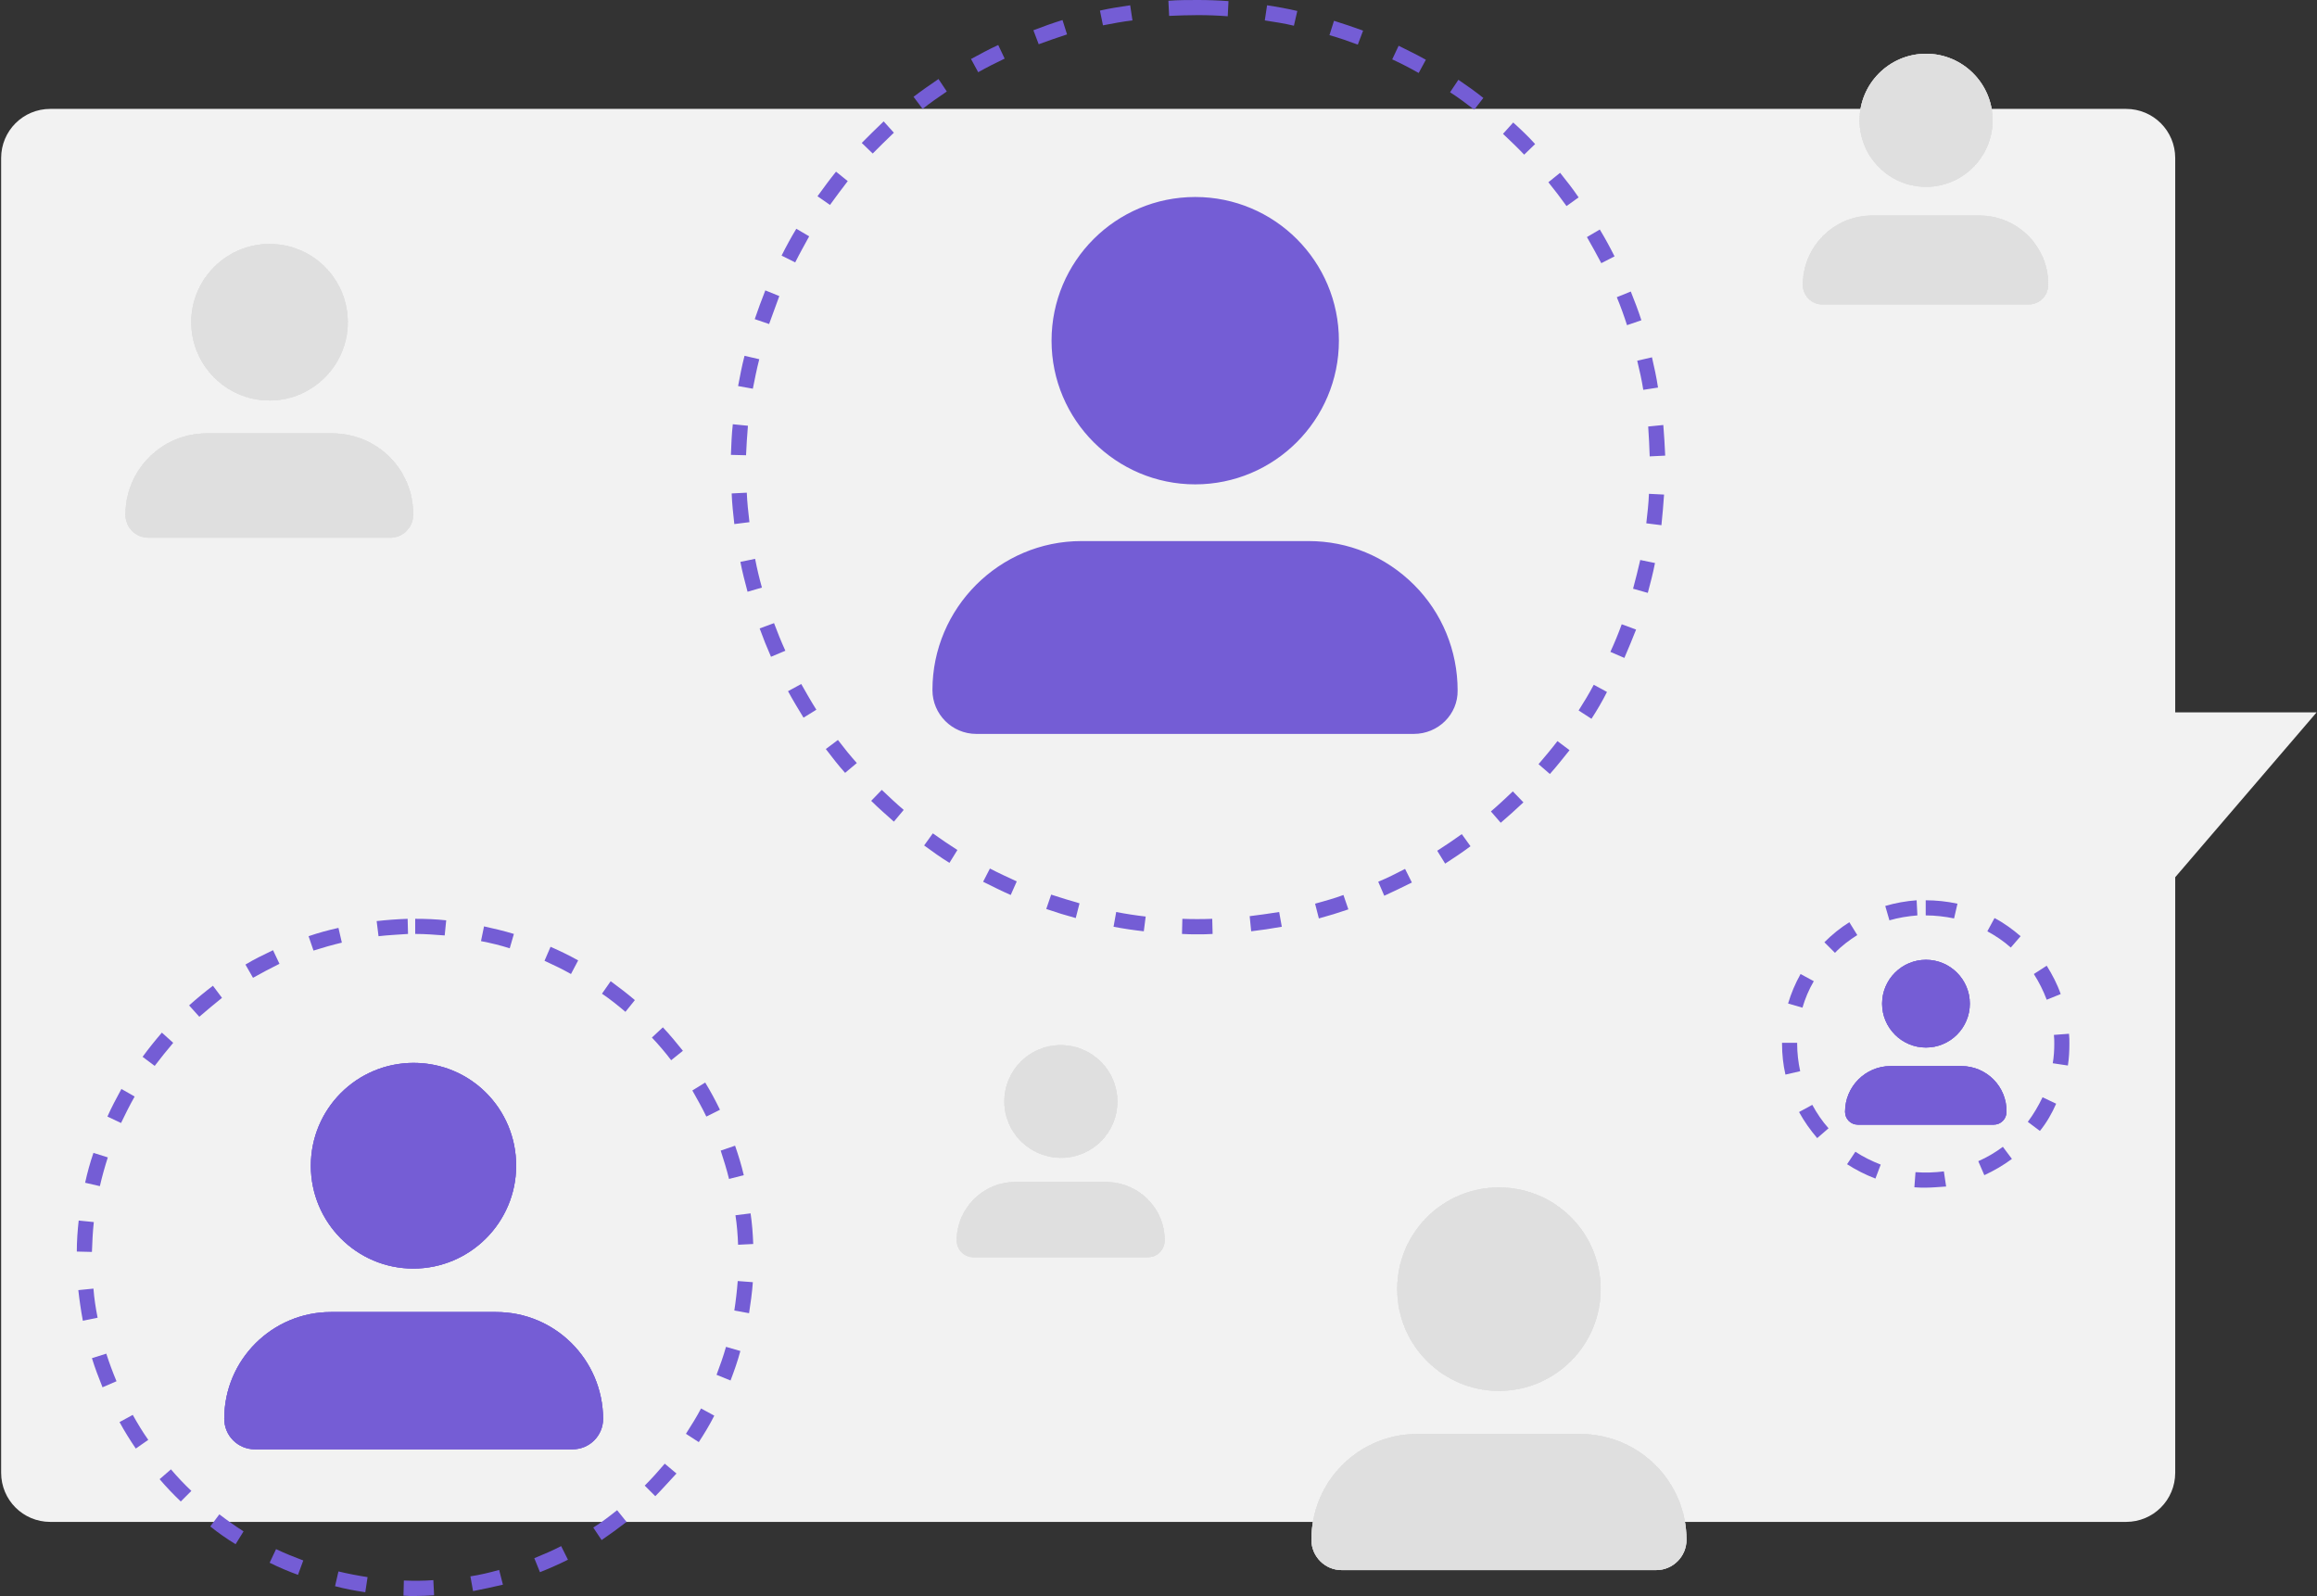 <?xml version="1.0" encoding="UTF-8"?>
<svg xmlns="http://www.w3.org/2000/svg" xmlns:xlink="http://www.w3.org/1999/xlink" version="1.1" id="Ebene_1" x="0px" y="0px" viewBox="0 0 612.8 422.2" xml:space="preserve">
<rect x="0" y="0" width="612.8" height="422.2" fill="#333333" stroke="none"/>
<path fill="#F2F2F2" d="M612.7,188.4h-37.4V41.8c0-7.2-5.8-13-13-13h-549c-7.2,0-13,5.8-13,13v347.7c0,7.2,5.8,13,13,13h549  c7.2,0,13-5.8,13-13V232L612.7,188.4z"></path>
<g id="person" transform="translate(59.013 281)">
	<g id="Gruppe_8607">
		<g id="Gruppe_8629" transform="translate(0 0)" opacity="0.9">
			<g>
				<defs>
					<rect id="SVGID_1_" x="0.3" y="0.1" width="100.1" height="102.2"></rect>
				</defs>
				<clipPath id="SVGID_00000035507150920598535520000017968362558779175849_">
					<use xlink:href="#SVGID_1_" overflow="visible"></use>
				</clipPath>
				<g id="Gruppe_8629-2" clip-path="url(#SVGID_00000035507150920598535520000017968362558779175849_)">
					<path id="Pfad_7801" fill="#745DD5" d="M72.2,66H28.5C13,66,0.3,78.6,0.3,94.2c0,0,0,0,0,0c0,4.5,3.6,8.1,8.1,8.1c0,0,0,0,0,0       h84c4.5,0,8.1-3.6,8.1-8.1l0,0C100.4,78.6,87.8,66,72.2,66C72.2,66,72.2,66,72.2,66"></path>
					<path id="Pfad_7802" fill="#745DD5" d="M77.5,27.3c0,15-12.2,27.2-27.2,27.2S23.2,42.3,23.2,27.3S35.3,0.1,50.4,0.1       C65.4,0.1,77.5,12.2,77.5,27.3L77.5,27.3"></path>
				</g>
			</g>
		</g>
	</g>
	<g id="Gruppe_8645" transform="translate(0 0)">
		<g id="Gruppe_8608" transform="translate(0 0)">
			<g id="Gruppe_8607-2" transform="translate(0 0)">
				<g id="Gruppe_8629-3" transform="translate(0 0)" opacity="0.9">
					<g>
						<defs>
							<rect id="SVGID_00000160881763595632480830000001817328057166671035_" x="0.3" y="0.1" width="100.1" height="102.2"></rect>
						</defs>
						<clipPath id="SVGID_00000176020485102765249750000012693660046559812749_">
							<use xlink:href="#SVGID_00000160881763595632480830000001817328057166671035_" overflow="visible"></use>
						</clipPath>
						<g id="Gruppe_8629-4" clip-path="url(#SVGID_00000176020485102765249750000012693660046559812749_)">
							<path id="Pfad_7801-2" fill="#745DD5" d="M72.2,66H28.5C13,66,0.3,78.6,0.3,94.2c0,0,0,0,0,0c0,4.5,3.6,8.1,8.1,8.1         c0,0,0,0,0,0h84c4.5,0,8.1-3.6,8.1-8.1l0,0C100.4,78.6,87.8,66,72.2,66C72.2,66,72.2,66,72.2,66"></path>
							<path id="Pfad_7802-2" fill="#745DD5" d="M77.5,27.3c0,15-12.2,27.2-27.2,27.2S23.2,42.3,23.2,27.3S35.3,0.1,50.4,0.1         C65.4,0.1,77.5,12.2,77.5,27.3L77.5,27.3"></path>
						</g>
					</g>
				</g>
			</g>
		</g>
		<g id="Gruppe_8644" transform="translate(0 0)">
			<g id="Gruppe_8607-3" transform="translate(0 0)">
				<g id="Gruppe_8629-5" transform="translate(0 0)" opacity="0.9">
					<g>
						<defs>
							<rect id="SVGID_00000182501864007949448960000013960431819765140368_" x="0.3" y="0.1" width="100.1" height="102.2"></rect>
						</defs>
						<clipPath id="SVGID_00000003098665949865172620000011242374910401232312_">
							<use xlink:href="#SVGID_00000182501864007949448960000013960431819765140368_" overflow="visible"></use>
						</clipPath>
						<g id="Gruppe_8629-6" clip-path="url(#SVGID_00000003098665949865172620000011242374910401232312_)">
							<path id="Pfad_7801-3" fill="#745DD5" d="M72.2,66H28.5C13,66,0.3,78.6,0.3,94.2c0,0,0,0,0,0c0,4.5,3.6,8.1,8.1,8.1         c0,0,0,0,0,0h84c4.5,0,8.1-3.6,8.1-8.1l0,0C100.4,78.6,87.8,66,72.2,66C72.2,66,72.2,66,72.2,66"></path>
							<path id="Pfad_7802-3" fill="#745DD5" d="M77.5,27.3c0,15-12.2,27.2-27.2,27.2S23.2,42.3,23.2,27.3S35.3,0.1,50.4,0.1         C65.4,0.1,77.5,12.2,77.5,27.3L77.5,27.3"></path>
						</g>
					</g>
				</g>
			</g>
		</g>
	</g>
</g>
<g id="person-2" transform="translate(252.731 276.306)">
	<g id="Gruppe_8607-4" transform="translate(0 0)">
		<g id="Gruppe_8629-7" opacity="0.9">
			<g>
				<defs>
					<rect id="SVGID_00000141418875180411233660000001476203155444986249_" x="0.3" y="0.1" width="55" height="56.2"></rect>
				</defs>
				<clipPath id="SVGID_00000150082320495589991330000003630585428546881215_">
					<use xlink:href="#SVGID_00000141418875180411233660000001476203155444986249_" overflow="visible"></use>
				</clipPath>
				<g id="Gruppe_8629-8" clip-path="url(#SVGID_00000150082320495589991330000003630585428546881215_)">
					<path id="Pfad_7801-4" fill="#DFDFDF" d="M39.8,36.3h-24c-8.6,0-15.5,7-15.5,15.5c0,0,0,0,0,0c0,2.4,2,4.4,4.4,4.4h46.2       c2.4,0,4.4-2,4.4-4.4C55.4,43.3,48.4,36.3,39.8,36.3C39.8,36.3,39.8,36.3,39.8,36.3"></path>
					<path id="Pfad_7802-4" fill="#DFDFDF" d="M42.8,15c0,8.3-6.7,14.9-14.9,14.9S12.9,23.3,12.9,15S19.6,0.1,27.8,0.1c0,0,0,0,0,0       C36.1,0.1,42.8,6.8,42.8,15C42.8,15,42.8,15,42.8,15"></path>
				</g>
			</g>
		</g>
	</g>
	<g id="Gruppe_8645-2" transform="translate(0 0)">
		<g id="Gruppe_8608-2" transform="translate(0 0)">
			<g id="Gruppe_8607-5" transform="translate(0 0)">
				<g id="Gruppe_8629-9" transform="translate(0 0)" opacity="0.9">
					<g>
						<defs>
							<rect id="SVGID_00000165215823090405633900000008240050249316842937_" x="0.3" y="0.1" width="55" height="56.2"></rect>
						</defs>
						<clipPath id="SVGID_00000134943551590268272980000008241046833629226374_">
							<use xlink:href="#SVGID_00000165215823090405633900000008240050249316842937_" overflow="visible"></use>
						</clipPath>
						<g id="Gruppe_8629-10" clip-path="url(#SVGID_00000134943551590268272980000008241046833629226374_)">
							<path id="Pfad_7801-5" fill="#DFDFDF" d="M39.8,36.3h-24c-8.6,0-15.5,7-15.5,15.5c0,0,0,0,0,0c0,2.4,2,4.4,4.4,4.4h46.2         c2.4,0,4.4-2,4.4-4.4C55.4,43.3,48.4,36.3,39.8,36.3C39.8,36.3,39.8,36.3,39.8,36.3"></path>
							<path id="Pfad_7802-5" fill="#DFDFDF" d="M42.8,15c0,8.3-6.7,14.9-14.9,14.9S12.9,23.3,12.9,15S19.6,0.1,27.8,0.1         c0,0,0,0,0,0C36.1,0.1,42.8,6.8,42.8,15C42.8,15,42.8,15,42.8,15"></path>
						</g>
					</g>
				</g>
			</g>
		</g>
		<g id="Gruppe_8644-2" transform="translate(0 0)">
			<g id="Gruppe_8607-6" transform="translate(0 0)">
				<g id="Gruppe_8629-11" transform="translate(0 0)" opacity="0.9">
					<g>
						<defs>
							<rect id="SVGID_00000140723709510741480820000013039061915257017258_" x="0.3" y="0.1" width="55" height="56.2"></rect>
						</defs>
						<clipPath id="SVGID_00000165208372235842262480000018329989462447980432_">
							<use xlink:href="#SVGID_00000140723709510741480820000013039061915257017258_" overflow="visible"></use>
						</clipPath>
						<g id="Gruppe_8629-12" clip-path="url(#SVGID_00000165208372235842262480000018329989462447980432_)">
							<path id="Pfad_7801-6" fill="#DFDFDF" d="M39.8,36.3h-24c-8.6,0-15.5,7-15.5,15.5c0,0,0,0,0,0c0,2.4,2,4.4,4.4,4.4h46.2         c2.4,0,4.4-2,4.4-4.4C55.4,43.3,48.4,36.3,39.8,36.3C39.8,36.3,39.8,36.3,39.8,36.3"></path>
							<path id="Pfad_7802-6" fill="#DFDFDF" d="M42.8,15c0,8.3-6.7,14.9-14.9,14.9S12.9,23.3,12.9,15S19.6,0.1,27.8,0.1         c0,0,0,0,0,0C36.1,0.1,42.8,6.8,42.8,15C42.8,15,42.8,15,42.8,15"></path>
						</g>
					</g>
				</g>
			</g>
		</g>
	</g>
</g>
<g id="person-3" transform="translate(476.511 14.112)">
	<g id="Gruppe_8607-7" transform="translate(0 0)">
		<g id="Gruppe_8629-13" opacity="0.9">
			<g>
				<defs>
					<rect id="SVGID_00000113346925152545650910000013160049837250813355_" x="0.3" y="0.1" width="65" height="66.4"></rect>
				</defs>
				<clipPath id="SVGID_00000062891600477469335780000018176637419916608920_">
					<use xlink:href="#SVGID_00000113346925152545650910000013160049837250813355_" overflow="visible"></use>
				</clipPath>
				<g id="Gruppe_8629-14" clip-path="url(#SVGID_00000062891600477469335780000018176637419916608920_)">
					<path id="Pfad_7801-7" fill="#DFDFDF" d="M47,42.9H18.6c-10.1,0-18.3,8.2-18.3,18.3c0,0,0,0,0,0c0,2.9,2.3,5.2,5.2,5.2h54.5       c2.9,0,5.2-2.3,5.2-5.2C65.3,51.1,57.1,42.9,47,42.9"></path>
					<path id="Pfad_7802-7" fill="#DFDFDF" d="M50.5,17.7c0,9.7-7.9,17.6-17.6,17.6s-17.6-7.9-17.6-17.6c0-9.7,7.9-17.6,17.6-17.6       C42.6,0.1,50.5,8,50.5,17.7C50.5,17.7,50.5,17.7,50.5,17.7"></path>
				</g>
			</g>
		</g>
	</g>
	<g id="Gruppe_8645-3" transform="translate(0 0)">
		<g id="Gruppe_8608-3" transform="translate(0 0)">
			<g id="Gruppe_8607-8" transform="translate(0 0)">
				<g id="Gruppe_8629-15" opacity="0.9">
					<g>
						<defs>
							<rect id="SVGID_00000060715013523012819580000012915931956077055129_" x="0.3" y="0.1" width="65" height="66.4"></rect>
						</defs>
						<clipPath id="SVGID_00000051370352764384575140000003590836074216926377_">
							<use xlink:href="#SVGID_00000060715013523012819580000012915931956077055129_" overflow="visible"></use>
						</clipPath>
						<g id="Gruppe_8629-16" clip-path="url(#SVGID_00000051370352764384575140000003590836074216926377_)">
							<path id="Pfad_7801-8" fill="#DFDFDF" d="M47,42.9H18.6c-10.1,0-18.3,8.2-18.3,18.3c0,0,0,0,0,0c0,2.9,2.3,5.2,5.2,5.2h54.5         c2.9,0,5.2-2.3,5.2-5.2C65.3,51.1,57.1,42.9,47,42.9"></path>
							<path id="Pfad_7802-8" fill="#DFDFDF" d="M50.5,17.7c0,9.7-7.9,17.6-17.6,17.6s-17.6-7.9-17.6-17.6c0-9.7,7.9-17.6,17.6-17.6         C42.6,0.1,50.5,8,50.5,17.7C50.5,17.7,50.5,17.7,50.5,17.7"></path>
						</g>
					</g>
				</g>
			</g>
		</g>
		<g id="Gruppe_8644-3" transform="translate(0 0)">
			<g id="Gruppe_8607-9" transform="translate(0 0)">
				<g id="Gruppe_8629-17" opacity="0.9">
					<g>
						<defs>
							<rect id="SVGID_00000151507976001281498270000002917436306115296934_" x="0.3" y="0.1" width="65" height="66.4"></rect>
						</defs>
						<clipPath id="SVGID_00000000945695843990698120000001284864172337473664_">
							<use xlink:href="#SVGID_00000151507976001281498270000002917436306115296934_" overflow="visible"></use>
						</clipPath>
						<g id="Gruppe_8629-18" clip-path="url(#SVGID_00000000945695843990698120000001284864172337473664_)">
							<path id="Pfad_7801-9" fill="#DFDFDF" d="M47,42.9H18.6c-10.1,0-18.3,8.2-18.3,18.3c0,0,0,0,0,0c0,2.9,2.3,5.2,5.2,5.2h54.5         c2.9,0,5.2-2.3,5.2-5.2C65.3,51.1,57.1,42.9,47,42.9"></path>
							<path id="Pfad_7802-9" fill="#DFDFDF" d="M50.5,17.7c0,9.7-7.9,17.6-17.6,17.6s-17.6-7.9-17.6-17.6c0-9.7,7.9-17.6,17.6-17.6         C42.6,0.1,50.5,8,50.5,17.7C50.5,17.7,50.5,17.7,50.5,17.7"></path>
						</g>
					</g>
				</g>
			</g>
		</g>
	</g>
</g>
<g id="person-4" transform="translate(32.88 64.418)">
	<g id="Gruppe_8607-10" transform="translate(0 0)">
		<g id="Gruppe_8629-19" opacity="0.9">
			<g>
				<defs>
					<rect id="SVGID_00000069387496349231746290000017742820406855799706_" x="0.3" y="0.1" width="76.2" height="77.8"></rect>
				</defs>
				<clipPath id="SVGID_00000051359305647710935140000004920593277351661757_">
					<use xlink:href="#SVGID_00000069387496349231746290000017742820406855799706_" overflow="visible"></use>
				</clipPath>
				<g id="Gruppe_8629-20" clip-path="url(#SVGID_00000051359305647710935140000004920593277351661757_)">
					<path id="Pfad_7801-10" fill="#DFDFDF" d="M55,50.2H21.8c-11.9,0-21.5,9.6-21.5,21.5c0,0,0,0,0,0c0,3.4,2.7,6.1,6.1,6.1l0,0       h63.9c3.4,0,6.1-2.7,6.1-6.1l0,0C76.5,59.8,66.9,50.2,55,50.2C55,50.2,55,50.2,55,50.2"></path>
					<path id="Pfad_7802-10" fill="#DFDFDF" d="M59.1,20.8c0,11.4-9.3,20.7-20.7,20.7s-20.7-9.3-20.7-20.7S27,0.1,38.4,0.1       c0,0,0,0,0,0C49.8,0.1,59.1,9.3,59.1,20.8"></path>
				</g>
			</g>
		</g>
	</g>
	<g id="Gruppe_8645-4" transform="translate(0 0)">
		<g id="Gruppe_8608-4" transform="translate(0 0)">
			<g id="Gruppe_8607-11" transform="translate(0 0)">
				<g id="Gruppe_8629-21" opacity="0.9">
					<g>
						<defs>
							<rect id="SVGID_00000083059037730473899920000006741677796188274590_" x="0.3" y="0.1" width="76.2" height="77.8"></rect>
						</defs>
						<clipPath id="SVGID_00000034085487237880395810000000029697834188638642_">
							<use xlink:href="#SVGID_00000083059037730473899920000006741677796188274590_" overflow="visible"></use>
						</clipPath>
						<g id="Gruppe_8629-22" clip-path="url(#SVGID_00000034085487237880395810000000029697834188638642_)">
							<path id="Pfad_7801-11" fill="#DFDFDF" d="M55,50.2H21.8c-11.9,0-21.5,9.6-21.5,21.5c0,0,0,0,0,0c0,3.4,2.7,6.1,6.1,6.1l0,0         h63.9c3.4,0,6.1-2.7,6.1-6.1l0,0C76.5,59.8,66.9,50.2,55,50.2C55,50.2,55,50.2,55,50.2"></path>
							<path id="Pfad_7802-11" fill="#DFDFDF" d="M59.1,20.8c0,11.4-9.3,20.7-20.7,20.7s-20.7-9.3-20.7-20.7S27,0.1,38.4,0.1         c0,0,0,0,0,0C49.8,0.1,59.1,9.3,59.1,20.8"></path>
						</g>
					</g>
				</g>
			</g>
		</g>
		<g id="Gruppe_8644-4" transform="translate(0 0)">
			<g id="Gruppe_8607-12" transform="translate(0 0)">
				<g id="Gruppe_8629-23" opacity="0.9">
					<g>
						<defs>
							<rect id="SVGID_00000094611156026950572940000003950846019840972437_" x="0.3" y="0.1" width="76.2" height="77.8"></rect>
						</defs>
						<clipPath id="SVGID_00000036952042476745836040000007481463907657378741_">
							<use xlink:href="#SVGID_00000094611156026950572940000003950846019840972437_" overflow="visible"></use>
						</clipPath>
						<g id="Gruppe_8629-24" clip-path="url(#SVGID_00000036952042476745836040000007481463907657378741_)">
							<path id="Pfad_7801-12" fill="#DFDFDF" d="M55,50.2H21.8c-11.9,0-21.5,9.6-21.5,21.5c0,0,0,0,0,0c0,3.4,2.7,6.1,6.1,6.1l0,0         h63.9c3.4,0,6.1-2.7,6.1-6.1l0,0C76.5,59.8,66.9,50.2,55,50.2C55,50.2,55,50.2,55,50.2"></path>
							<path id="Pfad_7802-12" fill="#DFDFDF" d="M59.1,20.8c0,11.4-9.3,20.7-20.7,20.7s-20.7-9.3-20.7-20.7S27,0.1,38.4,0.1         c0,0,0,0,0,0C49.8,0.1,59.1,9.3,59.1,20.8"></path>
						</g>
					</g>
				</g>
			</g>
		</g>
	</g>
</g>
<g id="person-5" transform="translate(346.542 313.948)">
	<g id="Gruppe_8607-13" transform="translate(0 0)">
		<g id="Gruppe_8629-25" opacity="0.9">
			<g>
				<defs>
					<rect id="SVGID_00000111889014365594408250000008135793041752816556_" x="0.3" y="0.1" width="99.2" height="101.2"></rect>
				</defs>
				<clipPath id="SVGID_00000153682942368518483150000008754216378569930679_">
					<use xlink:href="#SVGID_00000111889014365594408250000008135793041752816556_" overflow="visible"></use>
				</clipPath>
				<g id="Gruppe_8629-26" clip-path="url(#SVGID_00000153682942368518483150000008754216378569930679_)">
					<path id="Pfad_7801-13" fill="#DFDFDF" d="M71.5,65.3H28.3c-15.5,0-28,12.5-28,28c0,0,0,0,0,0c0,4.4,3.6,8,8,8c0,0,0,0,0,0       h83.2c4.4,0,8-3.6,8-8l0,0C99.5,77.9,87,65.4,71.5,65.3C71.5,65.3,71.5,65.3,71.5,65.3"></path>
					<path id="Pfad_7802-13" fill="#DFDFDF" d="M76.8,27c0,14.9-12.1,26.9-26.9,26.9S23,41.9,23,27S35,0.1,49.9,0.1       C64.8,0.1,76.8,12.1,76.8,27L76.8,27"></path>
				</g>
			</g>
		</g>
	</g>
	<g id="Gruppe_8645-5" transform="translate(0 0)">
		<g id="Gruppe_8608-5" transform="translate(0 0)">
			<g id="Gruppe_8607-14" transform="translate(0)">
				<g id="Gruppe_8629-27" opacity="0.9">
					<g>
						<defs>
							<rect id="SVGID_00000147937951814325611000000005862414746151135133_" x="0.3" y="0.1" width="99.2" height="101.2"></rect>
						</defs>
						<clipPath id="SVGID_00000095335608310434541040000009388583980779366528_">
							<use xlink:href="#SVGID_00000147937951814325611000000005862414746151135133_" overflow="visible"></use>
						</clipPath>
						<g id="Gruppe_8629-28" clip-path="url(#SVGID_00000095335608310434541040000009388583980779366528_)">
							<path id="Pfad_7801-14" fill="#DFDFDF" d="M71.5,65.3H28.3c-15.5,0-28,12.5-28,28c0,0,0,0,0,0c0,4.4,3.6,8,8,8c0,0,0,0,0,0         h83.2c4.4,0,8-3.6,8-8l0,0C99.5,77.9,87,65.4,71.5,65.3C71.5,65.3,71.5,65.3,71.5,65.3"></path>
							<path id="Pfad_7802-14" fill="#DFDFDF" d="M76.8,27c0,14.9-12.1,26.9-26.9,26.9S23,41.9,23,27S35,0.1,49.9,0.1         C64.8,0.1,76.8,12.1,76.8,27L76.8,27"></path>
						</g>
					</g>
				</g>
			</g>
		</g>
		<g id="Gruppe_8644-5" transform="translate(0 0)">
			<g id="Gruppe_8607-15" transform="translate(0)">
				<g id="Gruppe_8629-29" opacity="0.9">
					<g>
						<defs>
							<rect id="SVGID_00000058551574592118509670000015089542532453105844_" x="0.3" y="0.1" width="99.2" height="101.2"></rect>
						</defs>
						<clipPath id="SVGID_00000072979913207603180820000013505683006051178392_">
							<use xlink:href="#SVGID_00000058551574592118509670000015089542532453105844_" overflow="visible"></use>
						</clipPath>
						<g id="Gruppe_8629-30" clip-path="url(#SVGID_00000072979913207603180820000013505683006051178392_)">
							<path id="Pfad_7801-15" fill="#DFDFDF" d="M71.5,65.3H28.3c-15.5,0-28,12.5-28,28c0,0,0,0,0,0c0,4.4,3.6,8,8,8c0,0,0,0,0,0         h83.2c4.4,0,8-3.6,8-8l0,0C99.5,77.9,87,65.4,71.5,65.3C71.5,65.3,71.5,65.3,71.5,65.3"></path>
							<path id="Pfad_7802-15" fill="#DFDFDF" d="M76.8,27c0,14.9-12.1,26.9-26.9,26.9S23,41.9,23,27S35,0.1,49.9,0.1         C64.8,0.1,76.8,12.1,76.8,27L76.8,27"></path>
						</g>
					</g>
				</g>
			</g>
		</g>
	</g>
</g>
<g id="Ellipse_24" transform="translate(20.013 243)">
	<g>
		<circle fill="none" cx="89.8" cy="89.6" r="89.5"></circle>
	</g>
	<g>
		<path fill="#745DD5" d="M89.8,179.1c-1,0-2.1,0-3.1-0.1l0.1-4c2.6,0.1,5.2,0.1,7.8-0.1l0.2,4C93.2,179,91.5,179.1,89.8,179.1z     M76.6,178.1c-2.7-0.4-5.4-0.9-8-1.6l0.9-3.9c2.5,0.6,5.1,1.1,7.7,1.5L76.6,178.1z M105.1,177.8l-0.7-3.9c2.6-0.4,5.1-1,7.6-1.7    l1,3.9C110.4,176.7,107.7,177.3,105.1,177.8z M58.8,173.5c-2.5-0.9-5.1-2-7.5-3.2l1.7-3.6c2.3,1.1,4.8,2.1,7.2,3L58.8,173.5z     M122.8,172.8l-1.5-3.7c2.4-1,4.8-2,7.1-3.2l1.8,3.6C127.8,170.7,125.3,171.8,122.8,172.8z M42.3,165.4c-2.3-1.4-4.6-3-6.7-4.7    l2.4-3.2c2.1,1.6,4.2,3.1,6.4,4.5L42.3,165.4z M139.1,164.3l-2.2-3.3c2.2-1.4,4.3-3,6.3-4.6l2.5,3.1    C143.5,161.2,141.3,162.8,139.1,164.3z M27.8,154.1c-2-1.9-3.9-3.9-5.6-5.9l3-2.6c1.7,2,3.5,3.9,5.4,5.7L27.8,154.1z M153.3,152.7    l-2.8-2.8c1.8-1.8,3.6-3.8,5.3-5.8l3.1,2.6C157,148.7,155.2,150.8,153.3,152.7z M15.9,140.1c-1.5-2.2-3-4.6-4.3-7l3.5-1.9    c1.3,2.3,2.6,4.5,4.1,6.6L15.9,140.1z M164.8,138.4l-3.4-2.2c1.4-2.2,2.8-4.4,4-6.7l3.5,1.9C167.7,133.8,166.3,136.1,164.8,138.4z     M7.1,123.9c-1-2.5-2-5.1-2.8-7.7l3.8-1.2c0.8,2.5,1.7,4.9,2.7,7.3L7.1,123.9z M173.2,122.1l-3.7-1.5c0.9-2.4,1.8-4.9,2.5-7.4    l3.8,1.1C175.1,116.9,174.2,119.5,173.2,122.1z M1.9,106.3c-0.5-2.7-0.9-5.4-1.2-8.1l4-0.4c0.2,2.6,0.6,5.2,1.1,7.7L1.9,106.3z     M178.1,104.3l-3.9-0.7c0.4-2.6,0.7-5.2,0.9-7.8l4,0.3C178.9,98.9,178.5,101.7,178.1,104.3z M4.3,88.1l-4-0.1    c0-2.7,0.2-5.5,0.5-8.2l4,0.4C4.5,82.9,4.4,85.5,4.3,88.1z M175.2,86.2c-0.1-2.6-0.3-5.2-0.7-7.8l4-0.5c0.4,2.7,0.6,5.4,0.7,8.1    L175.2,86.2z M6.4,70.7l-3.9-0.9c0.6-2.7,1.3-5.3,2.2-7.9l3.8,1.2C7.7,65.6,7,68.1,6.4,70.7z M172.8,68.8c-0.6-2.5-1.4-5-2.2-7.5    l3.8-1.3c0.9,2.6,1.7,5.2,2.3,7.8L172.8,68.8z M12,54l-3.6-1.7c1.1-2.5,2.4-4.9,3.7-7.3l3.5,2C14.3,49.3,13.1,51.7,12,54z     M166.8,52.3c-1.1-2.3-2.4-4.6-3.7-6.9l3.4-2.1c1.4,2.3,2.7,4.7,3.9,7.2L166.8,52.3z M20.9,38.9l-3.2-2.4c1.6-2.2,3.3-4.3,5.1-6.4    l3,2.7C24.1,34.8,22.5,36.8,20.9,38.9z M157.5,37.4c-1.6-2.1-3.3-4.1-5.1-6l2.9-2.7c1.9,2,3.6,4.1,5.3,6.2L157.5,37.4z M32.7,25.9    l-2.7-3c2-1.8,4.2-3.6,6.3-5.2l2.4,3.2C36.7,22.5,34.7,24.2,32.7,25.9z M145.4,24.6c-2-1.7-4-3.3-6.2-4.8l2.3-3.3    c2.2,1.6,4.4,3.3,6.4,5L145.4,24.6z M46.9,15.6l-2-3.5c2.3-1.4,4.8-2.6,7.3-3.8l1.7,3.6C51.5,13.1,49.2,14.3,46.9,15.6z M131,14.6    c-2.3-1.3-4.6-2.4-7-3.5l1.6-3.7c2.5,1.1,5,2.3,7.3,3.6L131,14.6z M62.9,8.4l-1.3-3.8c2.6-0.9,5.2-1.6,7.9-2.2l0.9,3.9    C67.9,6.9,65.4,7.6,62.9,8.4z M114.8,7.8c-2.5-0.8-5-1.4-7.6-1.9l0.8-3.9c2.7,0.6,5.3,1.2,7.9,2L114.8,7.8z M80.1,4.6l-0.5-4    c2.7-0.3,5.4-0.5,8.2-0.6l0.1,4C85.3,4.2,82.6,4.3,80.1,4.6z M97.6,4.4c-2.6-0.2-5.2-0.4-7.8-0.4v-4c2.7,0,5.5,0.1,8.2,0.4    L97.6,4.4z"></path>
	</g>
</g>
<g id="Gruppe_8871" transform="translate(-345.987 -2624)">
	<g id="person-6" transform="translate(833.667 2877.742)">
		<g id="Gruppe_8607-16" transform="translate(0 0)">
			<g id="Gruppe_8629-31" transform="translate(0 0)" opacity="0.9">
				<g>
					<defs>
						<rect id="SVGID_00000152250206463733306940000002105057967886933150_" x="0.3" y="0.1" width="42.8" height="43.7"></rect>
					</defs>
					<clipPath id="SVGID_00000138573470501668901280000013416428844317464962_">
						<use xlink:href="#SVGID_00000152250206463733306940000002105057967886933150_" overflow="visible"></use>
					</clipPath>
					<g id="Gruppe_8629-32" clip-path="url(#SVGID_00000138573470501668901280000013416428844317464962_)">
						<g id="Pfad_7801-16">
							<path fill="#745DD5" d="M31,28.2H12.4c-6.7,0-12.1,5.4-12.1,12.1c0,0,0,0,0,0c0,1.9,1.5,3.4,3.4,3.4c0,0,0,0,0,0h35.9         c1.9,0,3.4-1.5,3.4-3.4l0,0C43.1,33.6,37.7,28.2,31,28.2C31,28.2,31,28.2,31,28.2"></path>
						</g>
						<g id="Pfad_7802-16">
							<path fill="#745DD5" d="M33.3,11.7c0,6.4-5.2,11.6-11.6,11.6s-11.6-5.2-11.6-11.6S15.3,0.1,21.7,0.1c0,0,0,0,0,0         C28.1,0.1,33.3,5.3,33.3,11.7"></path>
						</g>
					</g>
				</g>
			</g>
		</g>
		<g id="Gruppe_8645-6" transform="translate(0 0)">
			<g id="Gruppe_8608-6" transform="translate(0 0)">
				<g id="Gruppe_8607-17" transform="translate(0 0)">
					<g id="Gruppe_8629-33" transform="translate(0 0)" opacity="0.9">
						<g>
							<defs>
								<rect id="SVGID_00000181046521054022840780000013270340772374613678_" x="0.3" y="0.1" width="42.8" height="43.7"></rect>
							</defs>
							<clipPath id="SVGID_00000129196896394802893410000012462897424799563428_">
								<use xlink:href="#SVGID_00000181046521054022840780000013270340772374613678_" overflow="visible"></use>
							</clipPath>
							<g id="Gruppe_8629-34" clip-path="url(#SVGID_00000129196896394802893410000012462897424799563428_)">
								<g id="Pfad_7801-17">
									<path fill="#745DD5" d="M31,28.2H12.4c-6.7,0-12.1,5.4-12.1,12.1c0,0,0,0,0,0c0,1.9,1.5,3.4,3.4,3.4c0,0,0,0,0,0h35.9           c1.9,0,3.4-1.5,3.4-3.4l0,0C43.1,33.6,37.7,28.2,31,28.2C31,28.2,31,28.2,31,28.2"></path>
								</g>
								<g id="Pfad_7802-17">
									<path fill="#745DD5" d="M33.3,11.7c0,6.4-5.2,11.6-11.6,11.6s-11.6-5.2-11.6-11.6S15.3,0.1,21.7,0.1c0,0,0,0,0,0           C28.1,0.1,33.3,5.3,33.3,11.7"></path>
								</g>
							</g>
						</g>
					</g>
				</g>
			</g>
			<g id="Gruppe_8644-6" transform="translate(0 0)">
				<g id="Gruppe_8607-18" transform="translate(0 0)">
					<g id="Gruppe_8629-35" transform="translate(0 0)" opacity="0.9">
						<g>
							<defs>
								<rect id="SVGID_00000141419489930966799560000017802442547942591889_" x="0.3" y="0.1" width="42.8" height="43.7"></rect>
							</defs>
							<clipPath id="SVGID_00000064317577317132273160000016925619192263223483_">
								<use xlink:href="#SVGID_00000141419489930966799560000017802442547942591889_" overflow="visible"></use>
							</clipPath>
							<g id="Gruppe_8629-36" clip-path="url(#SVGID_00000064317577317132273160000016925619192263223483_)">
								<g id="Pfad_7801-18">
									<path fill="#745DD5" d="M31,28.2H12.4c-6.7,0-12.1,5.4-12.1,12.1c0,0,0,0,0,0c0,1.9,1.5,3.4,3.4,3.4c0,0,0,0,0,0h35.9           c1.9,0,3.4-1.5,3.4-3.4l0,0C43.1,33.6,37.7,28.2,31,28.2C31,28.2,31,28.2,31,28.2"></path>
								</g>
								<g id="Pfad_7802-18">
									<path fill="#745DD5" d="M33.3,11.7c0,6.4-5.2,11.6-11.6,11.6s-11.6-5.2-11.6-11.6S15.3,0.1,21.7,0.1c0,0,0,0,0,0           C28.1,0.1,33.3,5.3,33.3,11.7"></path>
								</g>
							</g>
						</g>
					</g>
				</g>
			</g>
		</g>
	</g>
	<g id="Ellipse_26" transform="translate(817 2862)">
		<g>
			<circle fill="none" cx="38.3" cy="38.1" r="38"></circle>
		</g>
		<g>
			<path fill="#745DD5" d="M38.3,76.1c-1,0-2,0-3-0.1l0.3-4c2.5,0.2,5.1,0.1,7.5-0.2l0.6,4C41.9,75.9,40.1,76.1,38.3,76.1z M25,73.7     c-2.6-1-5.2-2.3-7.5-3.8l2.2-3.3c2.1,1.4,4.4,2.5,6.7,3.4L25,73.7z M53.8,72.8l-1.6-3.7c2.3-1,4.5-2.3,6.5-3.8l2.4,3.2     C58.8,70.2,56.4,71.6,53.8,72.8z M9.6,63c-1.8-2.1-3.5-4.5-4.8-6.9l3.5-1.9c1.2,2.2,2.6,4.3,4.3,6.2L9.6,63z M68.5,61.1l-3.2-2.4     c1.5-2,2.8-4.2,3.9-6.5l3.6,1.7C71.7,56.4,70.3,58.9,68.5,61.1z M1.2,46.2c-0.6-2.6-0.9-5.4-0.9-8.1l0-0.3l4,0l0,0.3     c0,2.4,0.3,4.9,0.8,7.2L1.2,46.2z M75.9,43.8l-4-0.6c0.3-1.7,0.4-3.4,0.4-5.1c0-0.8,0-1.6-0.1-2.4l4-0.3c0.1,0.9,0.1,1.8,0.1,2.7     C76.3,40,76.2,41.9,75.9,43.8z M5.7,28.5l-3.8-1.1c0.8-2.7,1.9-5.3,3.3-7.8l3.5,1.9C7.4,23.7,6.4,26.1,5.7,28.5z M70.3,26.4     c-0.9-2.4-2-4.6-3.4-6.8l3.4-2.2c1.5,2.4,2.8,4.9,3.7,7.5L70.3,26.4z M14.3,14l-2.8-2.8c2-2,4.2-3.8,6.6-5.3l2.1,3.4     C18,10.7,16,12.2,14.3,14z M60.8,12.6c-1.9-1.7-4-3.1-6.2-4.3l1.9-3.5c2.5,1.3,4.8,3,6.9,4.8L60.8,12.6z M28.7,5.4l-1.1-3.8     c2.7-0.8,5.5-1.3,8.3-1.5l0.2,4C33.6,4.3,31.1,4.7,28.7,5.4z M45.8,4.9c-2.4-0.5-5-0.8-7.5-0.8v-4c2.8,0,5.6,0.3,8.4,0.9     L45.8,4.9z"></path>
		</g>
	</g>
</g>
<g id="Gruppe_8870" transform="translate(-428.987 -2581)">
	<path fill="#745DD5" d="M775.1,2724.5H715c-21.5,0-38.9,17.4-38.9,38.9c0,0,0,0,0,0c0,6.1,5,11.1,11.1,11.1h115.8   c6.1,0,11.1-5,11.1-11.1l0,0C814.1,2742,796.6,2724.5,775.1,2724.5C775.1,2724.5,775.1,2724.5,775.1,2724.5"></path>
	<path fill="#745DD5" d="M802.9,2775.1H687.2c-6.4,0-11.6-5.2-11.6-11.6c0-21.7,17.7-39.4,39.4-39.4h60.1c10.5,0,20.4,4.1,27.9,11.6   c7.4,7.4,11.5,17.4,11.5,27.9C814.6,2769.9,809.4,2775.1,802.9,2775.1z M715,2725c-21.2,0-38.4,17.2-38.4,38.4   c0,5.9,4.8,10.6,10.6,10.6h115.8c5.9,0,10.6-4.8,10.6-10.6c0-21.2-17.2-38.4-38.4-38.4v-0.5l0,0.5H715z"></path>
	<path fill="#745DD5" d="M782.5,2671.2c0,20.7-16.8,37.5-37.5,37.5s-37.5-16.8-37.5-37.5s16.8-37.5,37.5-37.5   C765.8,2633.7,782.5,2650.5,782.5,2671.2L782.5,2671.2"></path>
	<path fill="#745DD5" d="M745.1,2709.1c-20.9,0-38-17-38-38s17-38,38-38s38,17,38,38S766,2709.1,745.1,2709.1z M745.1,2634.2   c-20.4,0-37,16.6-37,37c0,20.4,16.6,37,37,37s37-16.6,37-37C782,2650.8,765.4,2634.2,745.1,2634.2z"></path>
	<g id="Ellipse_25" transform="translate(622 2581)">
		<g>
			<circle fill="none" cx="123.8" cy="123.6" r="123.5"></circle>
		</g>
		<g>
			<path fill="#745DD5" d="M123.8,247.1c-1.4,0-2.8,0-4.2-0.1l0.1-4c2.6,0.1,5.3,0.1,7.9,0l0.1,4     C126.4,247.1,125.1,247.1,123.8,247.1z M137.9,246.3l-0.4-4c2.6-0.3,5.2-0.7,7.8-1.1l0.7,3.9C143.2,245.6,140.5,246,137.9,246.3z      M109.5,246.3c-2.7-0.3-5.4-0.7-8-1.2l0.7-3.9c2.6,0.5,5.2,0.9,7.8,1.2L109.5,246.3z M155.8,242.9l-1-3.9     c2.5-0.7,5.1-1.4,7.5-2.3l1.3,3.8C161,241.4,158.4,242.2,155.8,242.9z M91.5,242.8c-2.6-0.7-5.2-1.5-7.8-2.4l1.3-3.8     c2.5,0.8,5,1.6,7.5,2.3L91.5,242.8z M173.1,236.9l-1.6-3.7c2.4-1,4.8-2.2,7.1-3.4l1.8,3.6C178,234.6,175.5,235.8,173.1,236.9z      M74.3,236.7c-2.5-1.1-4.9-2.3-7.3-3.5l1.8-3.5c2.3,1.2,4.7,2.3,7.1,3.4L74.3,236.7z M189.2,228.4l-2.1-3.4     c2.2-1.4,4.4-2.9,6.5-4.4l2.3,3.2C193.8,225.4,191.5,226.9,189.2,228.4z M58.1,228.2c-2.3-1.4-4.5-3-6.7-4.6l2.3-3.2     c2.1,1.5,4.3,3,6.5,4.4L58.1,228.2z M203.9,217.6l-2.6-3c2-1.7,3.9-3.5,5.8-5.3l2.8,2.9C208,214,206,215.8,203.9,217.6z      M43.4,217.3c-2-1.8-4.1-3.6-6-5.5l2.8-2.9c1.9,1.8,3.8,3.6,5.8,5.3L43.4,217.3z M216.9,204.7l-3-2.6c1.7-2,3.4-4,5-6.1l3.2,2.4     C220.4,200.5,218.7,202.7,216.9,204.7z M30.5,204.4c-1.8-2-3.5-4.2-5.1-6.3l3.2-2.4c1.6,2.1,3.2,4.1,5,6.1L30.5,204.4z      M227.9,190.1l-3.4-2.2c1.4-2.2,2.8-4.5,4-6.8l3.5,1.9C230.8,185.4,229.4,187.8,227.9,190.1z M19.5,189.8c-1.4-2.3-2.8-4.6-4.1-7     l3.5-1.9c1.3,2.3,2.6,4.6,4,6.8L19.5,189.8z M236.6,174l-3.7-1.6c1.1-2.4,2.1-4.8,3-7.3l3.8,1.4C238.7,169,237.7,171.5,236.6,174     z M10.9,173.7c-1.1-2.5-2.1-5-3-7.5l3.8-1.4c0.9,2.4,1.9,4.9,3,7.3L10.9,173.7z M242.8,156.8l-3.9-1.1c0.7-2.5,1.3-5.1,1.9-7.6     l3.9,0.8C244.2,151.5,243.5,154.2,242.8,156.8z M4.7,156.5c-0.7-2.6-1.4-5.3-1.9-7.9l3.9-0.8c0.5,2.6,1.1,5.1,1.8,7.6L4.7,156.5z      M246.4,138.9l-4-0.5c0.3-2.6,0.6-5.2,0.7-7.8l4,0.2C246.9,133.5,246.7,136.2,246.4,138.9z M1.2,138.6c-0.3-2.7-0.6-5.4-0.7-8.1     l4-0.2c0.1,2.6,0.4,5.2,0.7,7.8L1.2,138.6z M243.3,120.7c-0.1-2.6-0.2-5.3-0.4-7.9l4-0.4c0.2,2.7,0.4,5.4,0.5,8.1L243.3,120.7z      M4.3,120.4l-4-0.1c0.1-2.7,0.2-5.4,0.5-8.1l4,0.4C4.6,115.2,4.4,117.8,4.3,120.4z M241.6,103.1c-0.4-2.6-1-5.2-1.6-7.7l3.9-0.9     c0.6,2.6,1.2,5.3,1.6,8L241.6,103.1z M6.1,102.8l-3.9-0.7c0.5-2.7,1-5.3,1.7-8l3.9,0.9C7.1,97.7,6.6,100.3,6.1,102.8z M237.3,86     c-0.8-2.5-1.7-5-2.7-7.4l3.7-1.5c1,2.5,2,5.1,2.8,7.6L237.3,86z M10.4,85.7l-3.8-1.3c0.9-2.6,1.8-5.1,2.8-7.6l3.7,1.5     C12.2,80.7,11.3,83.2,10.4,85.7z M230.5,69.6c-1.2-2.3-2.5-4.6-3.8-6.9l3.4-2c1.4,2.3,2.7,4.7,3.9,7.1L230.5,69.6z M17.3,69.4     l-3.6-1.8c1.2-2.4,2.5-4.8,3.9-7.1l3.4,2C19.8,64.7,18.5,67,17.3,69.4z M221.3,54.5c-1.5-2.1-3.1-4.2-4.8-6.3l3.1-2.5     c1.7,2.1,3.4,4.3,4.9,6.5L221.3,54.5z M26.5,54.2l-3.3-2.3c1.6-2.2,3.2-4.4,4.9-6.5l3.1,2.5C29.6,50,28,52.1,26.5,54.2z      M210.1,40.9c-1.8-1.9-3.7-3.7-5.6-5.5l2.7-3c2,1.8,4,3.7,5.8,5.7L210.1,40.9z M37.8,40.6l-2.9-2.8c1.9-1.9,3.8-3.8,5.8-5.7     l2.7,3C41.5,36.9,39.6,38.8,37.8,40.6z M196.9,29c-2.1-1.6-4.2-3.2-6.4-4.6l2.2-3.3c2.2,1.5,4.5,3.1,6.6,4.8L196.9,29z M51,28.8     l-2.4-3.2c2.1-1.6,4.4-3.2,6.6-4.7l2.2,3.3C55.2,25.7,53,27.2,51,28.8z M182.2,19.3c-2.3-1.3-4.6-2.5-7-3.6l1.7-3.6     c2.4,1.2,4.9,2.4,7.2,3.7L182.2,19.3z M65.7,19.1l-1.9-3.5c2.4-1.3,4.8-2.6,7.2-3.7l1.7,3.6C70.4,16.6,68,17.8,65.7,19.1z      M166.1,11.8c-2.4-0.9-5-1.8-7.5-2.5l1.2-3.8c2.6,0.8,5.2,1.7,7.7,2.6L166.1,11.8z M81.7,11.7l-1.4-3.7C82.9,7,85.4,6.1,88,5.3     l1.2,3.8C86.7,9.9,84.2,10.8,81.7,11.7z M149.2,6.8c-2.5-0.6-5.1-1-7.7-1.4l0.6-4c2.7,0.4,5.4,0.9,8,1.5L149.2,6.8z M98.7,6.7     l-0.8-3.9c2.6-0.6,5.3-1,8-1.4l0.6,4C103.9,5.7,101.3,6.2,98.7,6.7z M131.7,4.3c-2.6-0.2-5.2-0.3-7.9-0.3c0,0,0,0,0,0     c-2.5,0-5.1,0.1-7.6,0.2l-0.2-4c2.6-0.2,5.2-0.2,7.8-0.2c0,0,0,0,0,0c2.7,0,5.4,0.1,8.1,0.3L131.7,4.3z"></path>
		</g>
	</g>
</g>
</svg>
